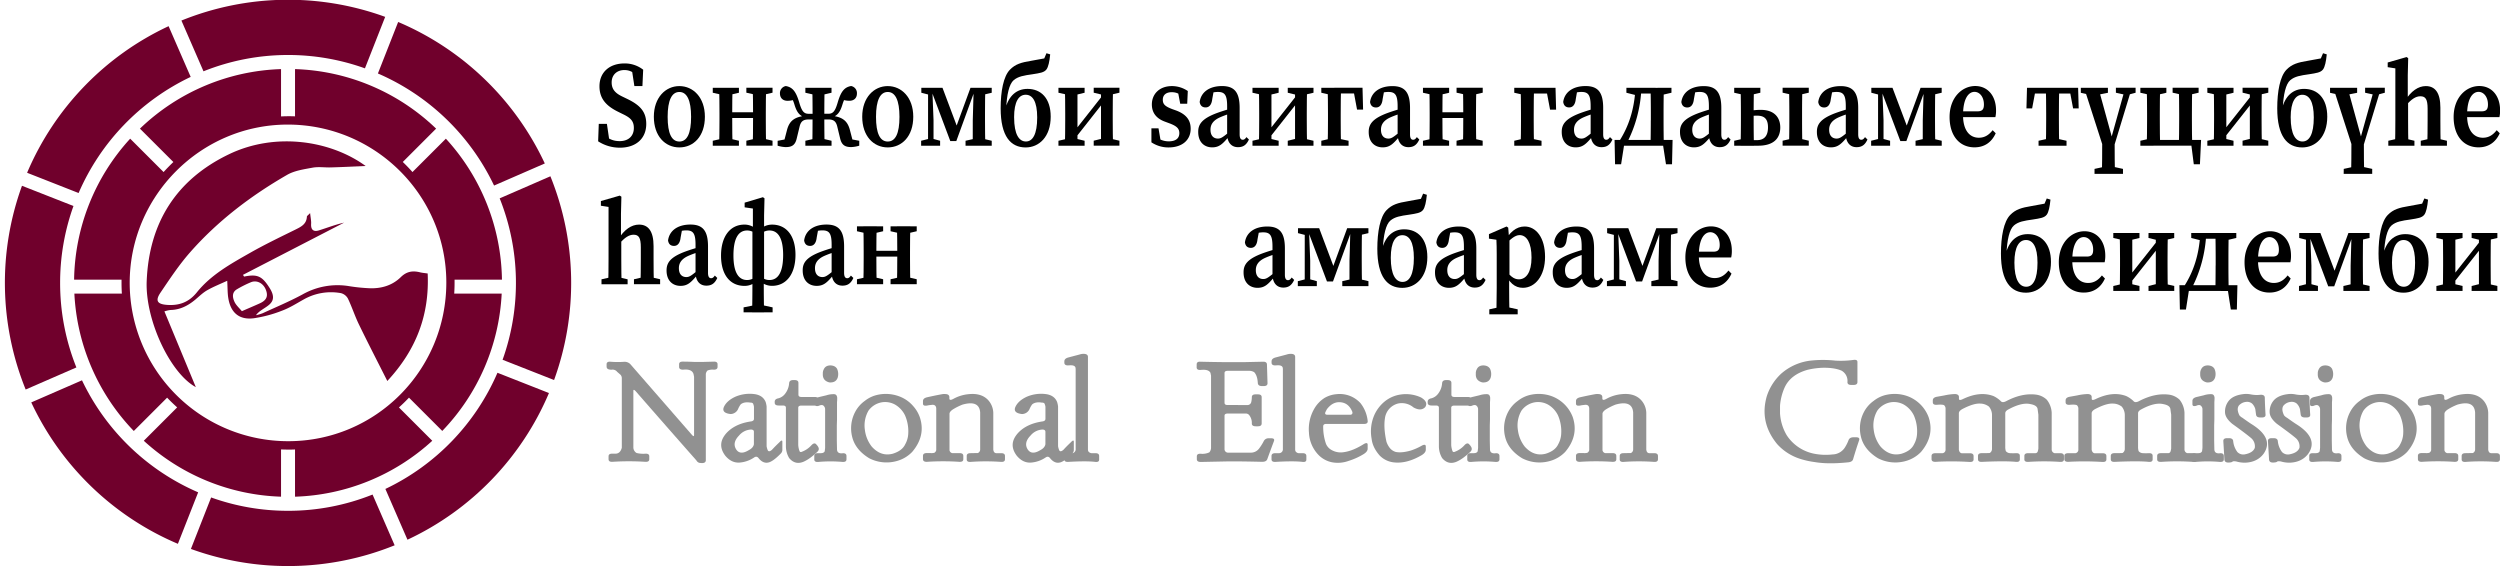 <svg id="레이어_1" data-name="레이어 1" xmlns="http://www.w3.org/2000/svg" viewBox="0 0 1788 405"><path d="M264.08,206.14a125.16,125.16,0,0,1-14.19-1.45,50.76,50.76,0,0,0-33.45,5.85c-9.24,5-19,9.07-28.56,13.47a35,35,0,0,1-4.8,1.44c4.32-6.42,17.61-7.1,9.72-19.53-5.26-8.29-8.51-10.09-18.23-8.1-.26-.42-.53-.83-.8-1.25l72.33-37.34c-6.3,1.41-12.11,3.71-18.06,5.56-3.81,1.18-5.79-.45-5.53-4.7.14-2.15-.38-4.33-.72-7.69-1.5,1.6-2.28,2-2.3,2.52-.25,5.34-4.1,7.26-8.21,9.29-10.82,5.34-21.72,10.56-32.21,16.51-13.88,7.88-28.06,15.67-38.28,28.37-5.77,7.17-12.81,9.63-21.5,8.95-6.85-.54-8.41-3-4.49-8.78,6.65-9.83,13.26-19.83,21.08-28.72C155.7,158,179.42,140,205.32,125.07c5.34-3.08,12.08-4,18.32-5.17,4.29-.77,8.82,0,13.24-.17,7.85-.23,15.69-.6,24.65-1-24.64-18-64.12-24.57-97.73-8.42-37.82,18.18-57.18,49-58.88,90.72-1.13,27.75,16.78,65.92,35.14,75.85l-22.47-54.17a22.39,22.39,0,0,1,4.24-1c7-.11,12.76-3.13,18-7.54,2.72-2.31,5.34-4.87,8.4-6.61,4.41-2.52,9.18-4.39,14.28-6.75.3,5.15.18,8.91.79,12.55,1.72,10.33,7.81,15.54,18.1,14.27a90.53,90.53,0,0,0,20.46-5.49c5.53-2.06,10.61-5.35,15.81-8.23a39.6,39.6,0,0,1,26.17-4.26,7.93,7.93,0,0,1,5,3.9c2.93,6.12,5,12.65,8,18.76,6.42,13.24,13.18,26.31,20.17,40.18,20.82-22.39,30.2-47.47,28.86-76.89-2.07-.31-3.76-.42-5.38-.82-5.24-1.31-9.58-.75-13.83,3.42C280.51,204.24,272.58,206.51,264.08,206.14ZM173,222.56c-2-2.39-4.18-4.28-5.29-6.69-1.43-3.11-2-6.77,1.76-9a79.36,79.36,0,0,1,9.95-5c4.21-1.75,8.77.62,10.63,5.16s.76,7.57-3.93,9.78C182.15,218.64,178.12,220.3,173,222.56Z" style="fill:#70002c"/><path d="M318.89,99.18,295,123.05q-3.31-3.75-6.93-7.21L311.91,92A152.54,152.54,0,0,0,211,49.42V83.19c-1.34,0-2.69-.08-4-.07q-3,0-6,.15V49.42A152.54,152.54,0,0,0,100.09,92L124,115.88q-3.63,3.45-7,7.18L93.11,99.18A152.38,152.38,0,0,0,53,200H86.92c0,.78,0,1.55,0,2.33,0,2.58.08,5.13.24,7.67H53.19a152.51,152.51,0,0,0,42.5,98.24l23.83-23.83q3.45,3.61,7.19,6.95l-23.87,23.87a152.46,152.46,0,0,0,98.16,40V321.43c1.79.07,3.58.12,5.39.12,1.54,0,3.08,0,4.61-.1v33.79a152.46,152.46,0,0,0,98.16-40L285.32,291.4q3.74-3.34,7.18-7l23.81,23.81A152.51,152.51,0,0,0,358.81,210H324.86c.16-2.6.26-5.22.25-7.87,0-.71,0-1.42,0-2.13H359A152.38,152.38,0,0,0,318.89,99.18ZM206.17,315.54A113.31,113.31,0,0,1,92.76,202.38C92.71,140.19,143.55,89.17,205.63,89.1c62.65-.06,113.6,50.62,113.58,113C319.2,264.84,268.68,315.54,206.17,315.54Z" style="fill:#70002c"/><path d="M206,39.33a162.44,162.44,0,0,1,55,9.55l14.48-36.82A203.14,203.14,0,0,0,129.75,14.7L145.54,51A162.09,162.09,0,0,1,206,39.33Z" style="fill:#70002c"/><path d="M136.38,55l-15.8-36.28A203.25,203.25,0,0,0,19.39,123.57l36.83,14.48A164,164,0,0,1,136.38,55Z" style="fill:#70002c"/><path d="M393.64,126.08l-36.27,15.79a163,163,0,0,1,2.08,115.44l36.82,14.48a203.2,203.2,0,0,0-2.63-145.71Z" style="fill:#70002c"/><path d="M353.36,132.71l36.28-15.8A203.25,203.25,0,0,0,284.76,15.72L270.28,52.55A164,164,0,0,1,353.36,132.71Z" style="fill:#70002c"/><path d="M275.62,349.69,291.42,386A203.23,203.23,0,0,0,392.61,281.1l-36.83-14.49A163.93,163.93,0,0,1,275.62,349.69Z" style="fill:#70002c"/><path d="M206,365.33a162.2,162.2,0,0,1-55-9.55L136.54,392.6A203.2,203.2,0,0,0,282.25,390L266.46,353.7A162.09,162.09,0,0,1,206,365.33Z" style="fill:#70002c"/><path d="M43,202.33a162.1,162.1,0,0,1,9.55-55L15.73,132.87a203.23,203.23,0,0,0,2.63,145.72l36.27-15.8A162,162,0,0,1,43,202.33Z" style="fill:#70002c"/><path d="M58.64,272l-36.28,15.8A203.27,203.27,0,0,0,127.23,388.94l14.49-36.83A164,164,0,0,1,58.64,272Z" style="fill:#70002c"/><path d="M453.33,91.55c0-5.09-2.45-7.37-8-10l-3-1.48C434,76,428.74,70.92,428.74,61.72c0-10.17,7.34-16.35,17.89-16.35A21.29,21.29,0,0,1,460,49.86l-.54,11.68h-5.76l-2-13.06,5.48,2.67v4.32c-3.87-3.74-6.7-5.37-10.66-5.37-5.09,0-9.06,3.25-9.06,8.85,0,5,2.74,7.79,7.74,10.15l3.26,1.58c9.82,4.7,13.74,9.59,13.74,18,0,10.21-7.16,16.94-18.84,16.94a28.25,28.25,0,0,1-15.57-4.55l.45-12.49h5.82l2,13.67L430.63,100V95.87c4.75,3.42,7.6,5.06,12.61,5.06C449.51,100.93,453.33,97.25,453.33,91.55Z"/><path d="M467.63,83.5c0-13.82,8.47-21.93,18.25-21.93s18.26,8,18.26,21.93-8.09,21.93-18.26,21.93S467.63,97.32,467.63,83.5Zm26.64.09c0-11.94-3-17.81-8.39-17.81s-8.38,5.87-8.38,17.81,2.9,17.63,8.38,17.63S494.27,95.57,494.27,83.59Z"/><path d="M509.77,62.79h18.71v3.54l-7.4,1.73h-3.63l-7.68-1.73Zm0,37.88,7.68-1.73h3.63l7.4,1.73v3.54H509.77ZM514.57,86V81c0-5.48-.08-14.27-.23-18.17h9.57c-.16,3.9-.23,12.69-.23,18.17v2.76c0,7.79.07,16.59.23,20.49h-9.57C514.49,100.31,514.57,91.51,514.57,86Zm4.55-5.71h24v4.11h-24Zm14.67-17.54h18.72v3.54l-7.4,1.73h-3.63l-7.69-1.73Zm0,37.88,7.69-1.73h3.63l7.4,1.73v3.54H533.79Zm4.8-17V81c0-5.48-.07-14.27-.22-18.17h9.56c-.15,3.9-.22,12.69-.22,18.17V86c0,5.47.07,14.27.22,18.17h-9.56C538.52,100.31,538.59,91.51,538.59,83.72Z"/><path d="M556.16,100.7l10.18-1.92-6.25,4.84,2.75-10.55c1.77-6.86,5.61-9.67,14.31-10.39l-1.08,1.43c-4.1-1.25-6.08-3.53-7.8-9.06a31,31,0,0,0-3.74-8.18l5.29,3.79a16.19,16.19,0,0,1-6.58,1.43c-3.36,0-5.37-2-5.42-5.2A5.14,5.14,0,0,1,562,61.54c4.85.82,7.34,3.94,9.64,11.84,1.88,6.41,3.42,8,6.76,8h7v4.06H578.4c-3.77,0-5.55,1.22-6.49,4.93l-2.06,8.52c-1.12,5-3.59,6.32-8,6.32a23.06,23.06,0,0,1-5.7-1ZM576,62.79H594.7v3.54l-7.41,1.73h-3.62L576,66.33Zm0,37.88,7.69-1.73h3.62l7.41,1.73v3.54H576Zm5.16-15.77V81.67c0-6.19-.07-15-.22-18.88h8.84c-.15,3.9-.22,12.69-.22,18.88V84.9c0,6.61.07,15.41.22,19.31h-8.84C581.07,100.31,581.14,91.51,581.14,84.9Zm27.67,20.29c-4.4,0-6.86-1.36-8-6.32l-2.06-8.52c-.94-3.71-2.72-4.93-6.49-4.93h-6.94V81.36h7c3.34,0,4.88-1.57,6.76-8,2.3-7.9,4.79-11,9.63-11.84a5.14,5.14,0,0,1,4.15,5.35c0,3.21-2.05,5.2-5.41,5.2a16.19,16.19,0,0,1-6.58-1.43l5.29-3.79a31.28,31.28,0,0,0-3.75,8.18c-1.72,5.53-3.7,7.81-7.79,9.06l-1.09-1.43c8.71.72,12.55,3.53,14.32,10.39l2.75,10.55-6.25-4.84,10.17,1.92v3.51A22.9,22.9,0,0,1,608.81,105.19Z"/><path d="M616.66,83.5c0-13.82,8.46-21.93,18.25-21.93s18.26,8,18.26,21.93-8.09,21.93-18.26,21.93S616.66,97.32,616.66,83.5Zm26.64.09c0-11.94-3-17.81-8.39-17.81s-8.39,5.87-8.39,17.81,2.91,17.63,8.39,17.63S643.3,95.57,643.3,83.59Z"/><path d="M658.79,100.67l6.29-1.57h1.49l5.8,1.57v3.54H658.79Zm.14-37.88h7.78v5.27h-1.07l-6.71-1.73Zm4.83,0h3l.9,23.22v18.2h-3.92Zm1.58,0h8.73l11.44,30.45h-2.58l11.16-30.45h3.73l-13.88,38.12h-4.29Zm25.22,37.88,7.69-1.73h3.63l7.4,1.73v3.54H690.56ZM695.73,86l.66-23.19h8.31c-.15,3.9-.22,12.69-.22,18.17V86c0,5.47.07,14.27.22,18.17h-9Zm3.85-23.19h9.7v3.54l-7.4,1.73h-2.3Z"/><path d="M719,78c2.39-9.64,8.19-14.43,15.89-14.43,9.63,0,16.57,6.69,16.57,19.88,0,14.54-8.44,22-17.91,22-10.59,0-17.88-7.78-17.88-28,0-12.13,2-22.86,6.62-27.6,3.91-4,8.07-5.2,15.29-6.38,3-.48,6.27-1.15,9.28-1.69l1.57-3.71,2.66.81c-.48,5.12-1.33,9-2.67,10.79-1.71,2.25-4.85,2.62-9.88,3.42-6.37.9-10.34,1.55-13.55,4.25s-5,10.35-5.38,20.79Zm6.3,5.91c0,12.35,3.6,17.29,8.43,17.29S741.8,96.08,741.8,84c0-11.62-3.38-16.24-8.22-16.24S725.28,72.48,725.28,83.93Z"/><path d="M757,62.79h18.71v3.54l-7.12,1.73h-3.91L757,66.33Zm0,37.88,7.59-1.73h3.9l7.22,1.73v3.54H757ZM761.84,86V81c0-5.48-.08-14.27-.23-18.17h9v41.42h-9C761.76,100.31,761.84,91.51,761.84,86Zm26.67-17.66H793L769.16,98.62h-4.53Zm-6.29-5.59h18.41v3.54l-7.4,1.73h-3.9l-7.11-1.73Zm0,37.88,7-1.73h3.9l7.5,1.73v3.54H782.22Zm5.22-37.88h8.62c-.16,3.9-.23,12.69-.23,18.17V86c0,5.47.07,14.27.23,18.17h-8.62Z"/><path d="M823.49,101.79l0-10h5.07l1.87,10.9-4-1.83V97.57a14.44,14.44,0,0,0,9.39,3.52c5.08,0,7.64-2.14,7.64-5.87,0-3.21-1.83-5-6.71-6.88l-3.79-1.41c-5.69-2.14-9.15-6.05-9.15-12.25,0-7.12,5.11-13.11,14.43-13.11a20.19,20.19,0,0,1,11.27,3.52l-.41,9.12h-5l-1.85-9.73,3.47,1.74v2.72c-2.56-2.06-4.66-3-7.72-3-4,0-6.36,2-6.36,5.4,0,3.13,1.5,4.69,6.68,6.67l3,1.07c7.37,2.82,10.25,7.11,10.25,13,0,7.8-5.7,13.37-15.88,13.37A21.83,21.83,0,0,1,823.49,101.79Z"/><path d="M870.44,80.81a117.63,117.63,0,0,1,11.9-3.63v3.37a62.17,62.17,0,0,0-10,3.46c-5.09,2.33-6.6,5.42-6.6,8.73,0,4.45,2.32,6.37,5.33,6.37,2,0,3.38-.91,7-3.85l2.29-2,.92,1.53-2.7,3.24c-4.09,4.81-6.56,7.36-11.62,7.36-5.69,0-10-3.8-10-10.94C856.89,89,859.52,84.86,870.44,80.81Zm7.21,15.88V76c0-8.07-1.7-10.24-6.62-10.24a19,19,0,0,0-6.95,1.4l4.14-3L867,70.83c-.44,4.16-2.24,6-4.73,6s-3.89-1.4-4.26-3.91c.91-6.89,6.76-11.37,16-11.37,8.77,0,12.58,4.39,12.58,15.63V96.08c0,2.78.84,3.88,2.25,3.88,1,0,1.75-.62,2.61-1.9l1.77,1.71c-1.82,4-4.19,5.49-7.8,5.49C880.76,105.26,878,102,877.65,96.69Z"/><path d="M895.77,62.79h18.72v3.54l-7.13,1.73h-3.9l-7.69-1.73Zm0,37.88,7.59-1.73h3.91l7.22,1.73v3.54H895.77ZM900.57,86V81c0-5.48-.07-14.27-.23-18.17h9v41.42h-9C900.5,100.31,900.57,91.51,900.57,86Zm26.67-17.66h4.53L907.89,98.62h-4.53ZM921,62.79h18.41v3.54L932,68.06h-3.9L921,66.33Zm0,37.88,7-1.73h3.91l7.49,1.73v3.54H921Zm5.22-37.88h8.62c-.15,3.9-.23,12.69-.23,18.17V86c0,5.47.08,14.27.23,18.17h-8.62Z"/><path d="M945,62.79h9.35v5.27h-1.67L945,66.33Zm0,37.88,7.4-1.73h3.9l8.2,1.73v3.54H945ZM949.77,86V81c0-5.48-.08-14.27-.23-18.17h9.57c-.16,3.9-.23,12.69-.23,18.17V86c0,5.47.07,14.27.23,18.17h-9.57C949.69,100.31,949.77,91.51,949.77,86Zm4.55-23.25h20.15l.41,15.63h-4.32l-2.92-15.63,4.69,4.11h-18Z"/><path d="M992.38,80.81a117.42,117.42,0,0,1,11.89-3.63v3.37a62.51,62.51,0,0,0-10,3.46c-5.09,2.33-6.59,5.42-6.59,8.73,0,4.45,2.31,6.37,5.32,6.37,2,0,3.39-.91,7-3.85l2.29-2,.92,1.53-2.69,3.24c-4.1,4.81-6.56,7.36-11.62,7.36-5.69,0-10-3.8-10-10.94C978.83,89,981.46,84.86,992.38,80.81Zm7.2,15.88V76c0-8.07-1.7-10.24-6.61-10.24a19,19,0,0,0-7,1.4l4.13-3-1.24,6.71c-.43,4.16-2.23,6-4.72,6s-3.9-1.4-4.27-3.91c.91-6.89,6.76-11.37,16-11.37,8.77,0,12.58,4.39,12.58,15.63V96.08c0,2.78.84,3.88,2.25,3.88,1,0,1.76-.62,2.62-1.9l1.76,1.71c-1.82,4-4.19,5.49-7.79,5.49C1002.69,105.26,999.91,102,999.58,96.69Z"/><path d="M1017.7,62.79h18.72v3.54l-7.4,1.73h-3.63l-7.69-1.73Zm0,37.88,7.69-1.73H1029l7.4,1.73v3.54H1017.7ZM1022.5,86V81c0-5.48-.07-14.27-.22-18.17h9.56c-.15,3.9-.22,12.69-.22,18.17v2.76c0,7.79.07,16.59.22,20.49h-9.56C1022.43,100.31,1022.5,91.51,1022.5,86Zm4.56-5.71h24v4.11h-24Zm14.67-17.54h18.71v3.54l-7.4,1.73h-3.62l-7.69-1.73Zm0,37.88,7.69-1.73H1053l7.4,1.73v3.54h-18.71Zm4.8-17V81c0-5.48-.07-14.27-.23-18.17h9.57c-.15,3.9-.23,12.69-.23,18.17V86c0,5.47.08,14.27.23,18.17h-9.57C1046.46,100.31,1046.53,91.51,1046.53,83.72Z"/><path d="M1083,62.79h9.36v5.27h-1.67L1083,66.33Zm0,37.88,7.4-1.73h3.9l8.2,1.73v3.54H1083Zm4.8-14.63V81c0-5.48-.07-14.27-.23-18.17h9.57c-.15,3.9-.23,12.69-.23,18.17V86c0,5.47.08,14.27.23,18.17h-9.57C1087.75,100.31,1087.82,91.51,1087.82,86Zm4.56-23.25h20.15l.41,15.63h-4.32l-2.93-15.63,4.69,4.11h-18Z"/><path d="M1130.43,80.81a117.63,117.63,0,0,1,11.9-3.63v3.37a62.17,62.17,0,0,0-10,3.46c-5.09,2.33-6.6,5.42-6.6,8.73,0,4.45,2.31,6.37,5.32,6.37,2,0,3.39-.91,7-3.85l2.29-2,.92,1.53-2.69,3.24c-4.1,4.81-6.56,7.36-11.62,7.36-5.69,0-10-3.8-10-10.94C1116.88,89,1119.51,84.86,1130.43,80.81Zm7.2,15.88V76c0-8.07-1.7-10.24-6.61-10.24a19,19,0,0,0-7,1.4l4.14-3L1127,70.83c-.43,4.16-2.23,6-4.72,6s-3.89-1.4-4.27-3.91c.91-6.89,6.77-11.37,16-11.37,8.77,0,12.58,4.39,12.58,15.63V96.08c0,2.78.84,3.88,2.24,3.88,1,0,1.76-.62,2.62-1.9l1.76,1.71c-1.81,4-4.19,5.49-7.79,5.49C1140.75,105.26,1138,102,1137.63,96.69Z"/><path d="M1157.81,104.21l4.32-4.11-2.72,17.4h-4.32l-.35-17.4h41.49l-.4,17.4h-4.32l-2.67-17.4,4.3,4.11Zm11.9-41.42h4.23a93.55,93.55,0,0,1-11,40.63l-4.41-3.16C1164.48,90.77,1168.86,79,1169.71,62.79Zm-6.51,0h8.49v5.27H1170l-6.81-1.73Zm8.49,0h12.37V66.9h-12.37Zm9,23.25V81c0-5.48-.08-14.27-.23-18.17H1190c-.15,3.9-.22,12.69-.22,18.17V86c0,5.47.07,14.27.22,18.17h-9.56C1180.57,100.31,1180.65,91.51,1180.65,86Zm4.83-23.25h9.91v3.54l-7.4,1.73h-2.51Z"/><path d="M1215,80.81a117.63,117.63,0,0,1,11.9-3.63v3.37a62.17,62.17,0,0,0-10,3.46c-5.09,2.33-6.6,5.42-6.6,8.73,0,4.45,2.32,6.37,5.33,6.37,2,0,3.38-.91,7-3.85l2.29-2,.93,1.53-2.7,3.24c-4.1,4.81-6.56,7.36-11.62,7.36-5.69,0-10-3.8-10-10.94C1201.42,89,1204.05,84.86,1215,80.81Zm7.2,15.88V76c0-8.07-1.7-10.24-6.61-10.24a19,19,0,0,0-7,1.4l4.14-3-1.25,6.71c-.43,4.16-2.23,6-4.72,6s-3.89-1.4-4.26-3.91c.91-6.89,6.76-11.37,16-11.37,8.77,0,12.58,4.39,12.58,15.63V96.08c0,2.78.84,3.88,2.24,3.88,1,0,1.76-.62,2.62-1.9l1.77,1.71c-1.82,4-4.2,5.49-7.8,5.49C1225.29,105.26,1222.51,102,1222.17,96.69Z"/><path d="M1240.3,62.79H1259v3.54l-7.4,1.73H1248l-7.69-1.73Zm0,37.88,7.69-1.73h1.66v5.27h-9.35ZM1245.1,86V81c0-5.48-.08-14.27-.23-18.17h9.57c-.15,3.9-.23,12.8-.23,18.28v5c0,5.47.08,14.27.23,18.17h-9.57C1245,100.31,1245.1,91.51,1245.1,86Zm4.32,14.22h7.28c5,0,7.77-3,7.77-9.13,0-5.92-2.48-8.37-7.81-8.37a32.07,32.07,0,0,0-7.29.79V79.7a44.44,44.44,0,0,1,9.88-1.13c10.14,0,14,5.84,14,12.58,0,7.54-4.45,13.06-15.84,13.06h-7.95Zm25.5-37.47h18.72v3.54l-7.4,1.73h-3.63l-7.69-1.73Zm0,37.88,7.69-1.73h3.63l7.4,1.73v3.54h-18.72ZM1279.73,86V81c0-5.48-.08-14.27-.23-18.17h9.56c-.15,3.9-.22,12.69-.22,18.17V86c0,5.47.07,14.27.22,18.17h-9.56C1279.65,100.31,1279.73,91.51,1279.73,86Z"/><path d="M1312.91,80.81a117.63,117.63,0,0,1,11.9-3.63v3.37a62.17,62.17,0,0,0-10,3.46c-5.09,2.33-6.6,5.42-6.6,8.73,0,4.45,2.32,6.37,5.33,6.37,2,0,3.38-.91,7-3.85l2.29-2,.93,1.53-2.7,3.24c-4.1,4.81-6.56,7.36-11.62,7.36-5.69,0-10-3.8-10-10.94C1299.36,89,1302,84.86,1312.91,80.81Zm7.2,15.88V76c0-8.07-1.7-10.24-6.61-10.24a19,19,0,0,0-7,1.4l4.14-3-1.25,6.71c-.43,4.16-2.23,6-4.72,6s-3.89-1.4-4.26-3.91c.91-6.89,6.76-11.37,16-11.37,8.77,0,12.58,4.39,12.58,15.63V96.08c0,2.78.84,3.88,2.24,3.88,1,0,1.76-.62,2.62-1.9l1.76,1.71c-1.81,4-4.19,5.49-7.79,5.49C1323.23,105.26,1320.45,102,1320.11,96.69Z"/><path d="M1338.24,100.67l6.28-1.57H1346l5.8,1.57v3.54h-13.57Zm.13-37.88h7.78v5.27h-1.07l-6.71-1.73Zm4.83,0h3l.9,23.22v18.2h-3.92Zm1.58,0h8.73L1365,93.24h-2.57l11.16-30.45h3.72l-13.88,38.12h-4.29ZM1370,100.67l7.69-1.73h3.63l7.4,1.73v3.54H1370ZM1375.17,86l.66-23.19h8.31c-.15,3.9-.22,12.69-.22,18.17V86c0,5.47.07,14.27.22,18.17h-9ZM1379,62.79h9.69v3.54l-7.4,1.73H1379Z"/><path d="M1427.57,79a20.82,20.82,0,0,1-.47,4.75h-28.79V79.62h16.07c3.63,0,4.52-1.76,4.52-4.92,0-5.31-3-9-6.74-9-4,0-8.19,4.29-8.19,16.72,0,10.77,4.7,16.08,11.3,16.08,4.45,0,7.37-2.22,9.87-5.38l2.19,2.19c-2.92,6.46-8.07,10.07-15.18,10.07-10.59,0-17.81-8.14-17.81-21.7,0-13.84,8.82-22.16,18.4-22.16C1421.64,61.57,1427.57,68.52,1427.57,79Z"/><path d="M1449.71,62.79h36.56l.41,14.76h-4l-2.77-14.76,4.26,4.11h-32.31l4.28-4.11-2.76,14.76h-4.07Zm8.26,37.88,7.91-1.73h4.18l7.92,1.73v3.54h-20ZM1463.42,86V81c0-5.48-.08-14.27-.23-18.17h9.57c-.16,3.9-.23,12.69-.23,18.17V86c0,5.47.07,14.27.23,18.17h-9.57C1463.34,100.31,1463.42,91.51,1463.42,86Z"/><path d="M1488.2,62.79h19.38v3.58l-7.7,1.53h-4.68l-7-1.53Zm2.35,0h10.19l10.44,38-2.8,3.64L1520,62.79h4.7l-14.23,46.78h-4.88Zm7.46,58,8-1.73h4.48l7.87,1.73v3.57H1498Zm5.49-21.7h8.89c0,12.13.07,18.39.22,25.27h-9.33C1503.43,117.52,1503.5,111.36,1503.5,99.13Zm9.79-36.34h14.09v3.58l-5.58,1.5h-1.63l-6.88-1.5Z"/><path d="M1530.78,62.79h18.61v3.54l-7.29,1.73h-3.63l-7.69-1.73Zm0,37.88,7.69-1.73h1.67v5.27h-9.36ZM1535.59,86V81c0-5.48-.08-14.27-.23-18.17h9.56c-.15,3.9-.22,12.69-.22,18.17V86c0,5.47.07,14.27.22,18.17h-9.56C1535.51,100.31,1535.59,91.51,1535.59,86Zm31.18,14.06,5.44,4.11h-32V100.1h34l-.82,17.4H1569Zm-12.92-37.31h18.6v3.54l-7.4,1.73h-3.63l-7.57-1.73ZM1558.54,86V81c0-5.48-.08-14.27-.23-18.17h9.57c-.16,3.9-.23,12.69-.23,18.17V86c0,5.47.07,14.27.23,18.17h-9.57C1558.46,100.31,1558.54,91.51,1558.54,86Z"/><path d="M1578.69,62.79h18.72v3.54l-7.12,1.73h-3.91l-7.69-1.73Zm0,37.88,7.6-1.73h3.9l7.22,1.73v3.54h-18.72ZM1583.5,86V81c0-5.48-.08-14.27-.23-18.17h9v41.42h-9C1583.42,100.31,1583.5,91.51,1583.5,86Zm26.67-17.66h4.53l-23.89,30.24h-4.53Zm-6.29-5.59h18.41v3.54l-7.4,1.73H1611l-7.1-1.73Zm0,37.88,7-1.73h3.9l7.5,1.73v3.54h-18.41Zm5.21-37.88h8.62c-.15,3.9-.22,12.69-.22,18.17V86c0,5.47.07,14.27.22,18.17h-8.62Z"/><path d="M1632,78c2.39-9.64,8.19-14.43,15.89-14.43,9.63,0,16.57,6.69,16.57,19.88,0,14.54-8.43,22-17.91,22-10.59,0-17.87-7.78-17.87-28,0-12.13,2-22.86,6.61-27.6,3.92-4,8.07-5.2,15.3-6.38,3-.48,6.26-1.15,9.27-1.69l1.57-3.71,2.66.81c-.48,5.12-1.33,9-2.67,10.79-1.71,2.25-4.85,2.62-9.88,3.42-6.37.9-10.33,1.55-13.54,4.25s-5,10.35-5.39,20.79Zm6.3,5.91c0,12.35,3.6,17.29,8.44,17.29s8.08-5.14,8.08-17.18c0-11.62-3.38-16.24-8.22-16.24C1641.91,67.8,1638.29,72.48,1638.29,83.93Z"/><path d="M1666.45,62.79h19.37v3.58l-7.69,1.53h-4.68l-7-1.53Zm2.34,0H1679l10.44,38-2.8,3.64,11.61-41.63h4.7l-14.23,46.78h-4.88Zm7.46,58,8-1.73h4.49l7.86,1.73v3.57h-20.4Zm5.49-21.7h8.89c0,12.13.07,18.39.23,25.27h-9.34C1681.67,117.52,1681.74,111.36,1681.74,99.13Zm9.79-36.34h14.09v3.58l-5.58,1.5h-1.62l-6.89-1.5Z"/><path d="M1713.16,48.9l-5.48-.86V44.69l13.52-3.89,1.14.79-.3,12.18V71.48l.23,1.12V86c0,5.36.07,14.27.23,18.17h-9.57c.15-3.9.23-12.81.23-18.17Zm13.64,51.77v3.54h-18.68v-3.54l7.65-1.73h3.69ZM1745.36,77v9c0,5.54.07,14.27.22,18.17H1736c.15-3.9.23-12.63.23-18.17V77.85c0-6.8-1.4-9-5.19-9-3.29,0-6.48,2.13-10.18,6.48h-2.17V70.21h4.41l-3.15,2c4.45-7.13,9.62-10.64,15-10.64C1741.59,61.57,1745.36,66.32,1745.36,77Zm-2.8,21.94,7.49,1.73v3.54h-18.72v-3.54l7.58-1.73Z"/><path d="M1788.07,79a20.76,20.76,0,0,1-.48,4.75H1758.8V79.62h16.07c3.63,0,4.52-1.76,4.52-4.92,0-5.31-3-9-6.73-9-4,0-8.2,4.29-8.2,16.72,0,10.77,4.71,16.08,11.3,16.08,4.46,0,7.38-2.22,9.88-5.38l2.18,2.19c-2.92,6.46-8.07,10.07-15.17,10.07-10.59,0-17.81-8.14-17.81-21.7,0-13.84,8.81-22.16,18.39-22.16C1782.14,61.57,1788.07,68.52,1788.07,79Z"/><path d="M435.23,148l-5.47-.86v-3.35l13.51-3.89,1.15.79-.3,12.19v17.7l.22,1.12v13.44c0,5.37.08,14.28.23,18.17H435c.16-3.89.23-12.8.23-18.17Zm13.64,51.77v3.54H430.19v-3.54l7.66-1.73h3.68Zm18.56-23.66v9c0,5.54.08,14.28.23,18.17h-9.57c.15-3.89.23-12.63.23-18.17v-8.18c0-6.81-1.4-9.06-5.19-9.06-3.28,0-6.47,2.13-10.17,6.48h-2.18v-5.07h4.42l-3.16,2c4.45-7.14,9.63-10.64,15-10.64C463.66,160.63,467.43,165.37,467.43,176.06ZM464.64,198l7.48,1.73v3.54H453.41v-3.54L461,198Z"/><path d="M490.24,179.87a120.22,120.22,0,0,1,11.9-3.64v3.37a63.16,63.16,0,0,0-10,3.46c-5.09,2.33-6.6,5.43-6.6,8.73,0,4.46,2.32,6.37,5.33,6.37,2,0,3.38-.9,6.95-3.84l2.3-2,.92,1.53-2.7,3.24c-4.1,4.81-6.56,7.36-11.62,7.36-5.69,0-10-3.79-10-10.94C476.69,188,479.32,183.91,490.24,179.87Zm7.21,15.88V175c0-8.06-1.71-10.24-6.62-10.24a19,19,0,0,0-6.95,1.4l4.14-3-1.25,6.71c-.43,4.16-2.23,6-4.72,6s-3.89-1.39-4.26-3.9c.91-6.9,6.76-11.37,16-11.37,8.77,0,12.58,4.38,12.58,15.63v18.88c0,2.78.84,3.87,2.24,3.87,1,0,1.76-.62,2.62-1.9l1.77,1.71c-1.82,4-4.2,5.5-7.8,5.5C500.56,204.32,497.78,201.05,497.45,195.75Z"/><path d="M515.68,182.83c0-13.64,6.45-22.2,16.79-22.2a12.53,12.53,0,0,1,9.83,4.76v3.4c-2.24-2.16-4.53-3.95-7.95-3.95-6.33,0-9.79,5.82-9.79,17.89,0,11.74,3.46,17.54,9.77,17.54,3.44,0,5.73-1.8,8-4v3.47a12.46,12.46,0,0,1-9.83,4.73C522.13,204.48,515.68,196.47,515.68,182.83Zm16.13,37,8.63-1.73h4.21l7.92,1.73v3.57H531.81Zm6.32-17.7V164l.34-1V149.15l-5.9-.87v-3.34l13.06-3.9,1.14.79-.3,12.19v46.52l-.22,1.64c0,8.13.07,14.39.22,21.27h-8.56C538.06,216.57,538.13,210.42,538.13,202.18Zm30.8-19.9c0,13.64-6.46,22.2-16.8,22.2a12.54,12.54,0,0,1-9.83-4.76v-3.4c2.25,2.15,4.54,4,8,4,6.33,0,9.8-5.83,9.8-17.9,0-11.74-3.47-17.53-9.77-17.53-3.44,0-5.73,1.79-8,4v-3.46a12.49,12.49,0,0,1,9.83-4.73C562.47,160.63,568.93,168.64,568.93,182.28Z"/><path d="M587.58,179.87a120,120,0,0,1,11.89-3.64v3.37a63.16,63.16,0,0,0-10,3.46c-5.09,2.33-6.6,5.43-6.6,8.73,0,4.46,2.32,6.37,5.33,6.37,2,0,3.38-.9,7-3.84l2.29-2,.92,1.53-2.7,3.24c-4.09,4.81-6.55,7.36-11.62,7.36-5.69,0-10-3.79-10-10.94C574,188,576.66,183.91,587.58,179.87Zm7.2,15.88V175c0-8.06-1.7-10.24-6.62-10.24a19,19,0,0,0-6.95,1.4l4.14-3-1.24,6.71c-.43,4.16-2.24,6-4.72,6s-3.9-1.39-4.27-3.9c.91-6.9,6.76-11.37,16-11.37,8.77,0,12.58,4.38,12.58,15.63v18.88c0,2.78.84,3.87,2.25,3.87,1,0,1.76-.62,2.61-1.9l1.77,1.71c-1.82,4-4.19,5.5-7.8,5.5C597.89,204.32,595.11,201.05,594.78,195.75Z"/><path d="M612.9,161.85h18.72v3.53l-7.41,1.73h-3.62l-7.69-1.73Zm0,37.87,7.69-1.73h3.62l7.41,1.73v3.54H612.9Zm4.8-14.63V180c0-5.47-.07-14.27-.22-18.16H627c-.15,3.89-.23,12.69-.23,18.16v2.76c0,7.8.08,16.6.23,20.49h-9.56C617.63,199.37,617.7,190.57,617.7,185.09Zm4.56-5.7h24v4.11h-24Zm14.67-17.54h18.71v3.53l-7.4,1.73h-3.62l-7.69-1.73Zm0,37.87,7.69-1.73h3.62l7.4,1.73v3.54H636.93Zm4.8-16.95V180c0-5.47-.08-14.27-.23-18.16h9.57c-.15,3.89-.23,12.69-.23,18.16v5.08c0,5.48.08,14.28.23,18.17H641.5C641.65,199.37,641.73,190.57,641.73,182.77Z"/><path d="M902.87,181.23a120.22,120.22,0,0,1,11.9-3.64V181a63.16,63.16,0,0,0-10,3.46c-5.09,2.33-6.6,5.43-6.6,8.73,0,4.46,2.32,6.37,5.33,6.37,2,0,3.38-.9,7-3.84l2.3-2,.92,1.53-2.7,3.24c-4.09,4.81-6.56,7.36-11.62,7.36-5.69,0-10-3.79-10-10.94C889.32,189.39,892,185.28,902.87,181.23Zm7.21,15.88V176.4c0-8.06-1.71-10.23-6.62-10.23a18.94,18.94,0,0,0-7,1.39l4.14-3-1.25,6.71c-.43,4.16-2.23,6-4.72,6s-3.89-1.39-4.26-3.9c.91-6.89,6.76-11.37,16-11.37,8.77,0,12.58,4.38,12.58,15.63V196.5c0,2.78.84,3.88,2.24,3.88,1,0,1.76-.62,2.62-1.91l1.77,1.72c-1.82,4-4.2,5.49-7.8,5.49C913.19,205.68,910.41,202.41,910.08,197.11Z"/><path d="M928.2,201.09l6.28-1.58H936l5.8,1.58v3.53H928.2Zm.14-37.88h7.77v5.26H935l-6.7-1.73Zm4.82,0h3l.9,23.21v18.2h-3.92Zm1.58,0h8.73l11.44,30.44h-2.57l11.16-30.44h3.72l-13.88,38.11h-4.29ZM960,201.09l7.69-1.73h3.62l7.4,1.73v3.53H960Zm5.16-14.7.66-23.18h8.32c-.15,3.89-.23,12.69-.23,18.16v5.09c0,5.47.08,14.27.23,18.16h-9ZM969,163.21h9.69v3.53l-7.4,1.73H969Z"/><path d="M988.39,178.43c2.39-9.64,8.18-14.43,15.88-14.43,9.64,0,16.57,6.7,16.57,19.88,0,14.54-8.43,22-17.91,22-10.59,0-17.87-7.77-17.87-28,0-12.13,2-22.87,6.62-27.6,3.91-4,8.06-5.2,15.29-6.38,3-.49,6.26-1.16,9.27-1.7l1.57-3.71,2.67.82c-.49,5.11-1.34,9-2.68,10.79-1.7,2.25-4.85,2.62-9.88,3.42-6.36.89-10.33,1.54-13.54,4.25s-5,10.34-5.39,20.78Zm6.3,5.92c0,12.34,3.59,17.28,8.43,17.28s8.08-5.14,8.08-17.17c0-11.63-3.37-16.25-8.21-16.25S994.69,172.9,994.69,184.35Z"/><path d="M1039.79,181.23a119.4,119.4,0,0,1,11.9-3.64V181a63.67,63.67,0,0,0-10,3.46c-5.08,2.33-6.59,5.43-6.59,8.73,0,4.46,2.31,6.37,5.32,6.37,2,0,3.39-.9,7-3.84l2.29-2,.92,1.53-2.69,3.24c-4.1,4.81-6.56,7.36-11.62,7.36-5.69,0-10-3.79-10-10.94C1026.24,189.39,1028.87,185.28,1039.79,181.23Zm7.2,15.88V176.4c0-8.06-1.7-10.23-6.61-10.23a18.91,18.91,0,0,0-7,1.39l4.14-3-1.25,6.71c-.43,4.16-2.23,6-4.72,6s-3.89-1.39-4.27-3.9c.91-6.89,6.76-11.37,16-11.37,8.76,0,12.58,4.38,12.58,15.63V196.5c0,2.78.83,3.88,2.24,3.88,1,0,1.76-.62,2.62-1.91l1.76,1.72c-1.81,4-4.19,5.49-7.79,5.49C1050.11,205.68,1047.33,202.41,1047,197.11Z"/><path d="M1070.45,181.91c0-4.75-.07-7-.22-10.45l-5.33-.78v-3.22l12.59-5.47,1.19.83.55,7,.34.74v27.08l-.23.81v7.41c0,5.77.07,12,.23,18.91h-9.34c.15-6.88.22-13,.22-18.8Zm15,39.33v3.57h-20.3v-3.57l7.89-1.73h4.49Zm1.39-53.1c-3.41,0-7,3.21-11,7.7l-.68-1.49c4.36-8.47,9.34-12.36,15.26-12.36,8.13,0,14.6,7.87,14.6,21.73,0,13.64-7.16,22.12-15.85,22.12-5.72,0-10.05-3.44-13.73-12.4l.68-1.48c3.52,5.23,6.43,7.82,10.16,7.82,5.12,0,9.06-4.88,9.06-15.56S1091.83,168.14,1086.81,168.14Z"/><path d="M1124,181.23a120.22,120.22,0,0,1,11.9-3.64V181a63.16,63.16,0,0,0-10,3.46c-5.09,2.33-6.6,5.43-6.6,8.73,0,4.46,2.32,6.37,5.33,6.37,2,0,3.38-.9,7-3.84l2.29-2,.92,1.53-2.7,3.24c-4.09,4.81-6.56,7.36-11.62,7.36-5.69,0-10-3.79-10-10.94C1110.4,189.39,1113,185.28,1124,181.23Zm7.21,15.88V176.4c0-8.06-1.7-10.23-6.62-10.23a18.94,18.94,0,0,0-7,1.39l4.14-3-1.24,6.71c-.44,4.16-2.24,6-4.73,6s-3.89-1.39-4.26-3.9c.91-6.89,6.76-11.37,16-11.37,8.77,0,12.58,4.38,12.58,15.63V196.5c0,2.78.84,3.88,2.25,3.88,1,0,1.75-.62,2.61-1.91l1.77,1.72c-1.82,4-4.19,5.49-7.8,5.49C1134.27,205.68,1131.49,202.41,1131.16,197.11Z"/><path d="M1149.28,201.09l6.28-1.58h1.49l5.81,1.58v3.53h-13.58Zm.14-37.88h7.77v5.26h-1.07l-6.7-1.73Zm4.82,0h3l.9,23.21v18.2h-3.92Zm1.58,0h8.73L1176,193.65h-2.58l11.16-30.44h3.72l-13.88,38.11h-4.29Zm25.23,37.88,7.69-1.73h3.62l7.4,1.73v3.53h-18.71Zm5.17-14.7.65-23.18h8.32c-.15,3.89-.23,12.69-.23,18.16v5.09c0,5.47.08,14.27.23,18.16h-9Zm3.85-23.18h9.69v3.53l-7.4,1.73h-2.29Z"/><path d="M1238.61,179.4a21,21,0,0,1-.47,4.75h-28.79V180h16.07c3.63,0,4.52-1.77,4.52-4.92,0-5.31-3-9-6.73-9-4,0-8.2,4.29-8.2,16.72,0,10.76,4.71,16.07,11.3,16.07,4.46,0,7.37-2.22,9.88-5.38l2.18,2.2c-2.92,6.45-8.07,10.06-15.18,10.06-10.58,0-17.81-8.14-17.81-21.7,0-13.84,8.82-22.15,18.4-22.15C1232.68,162,1238.61,168.93,1238.61,179.4Z"/><path d="M1434.4,181.88c2.39-9.64,8.18-14.43,15.89-14.43,9.63,0,16.56,6.69,16.56,19.88,0,14.54-8.43,22-17.9,22-10.6,0-17.88-7.77-17.88-28,0-12.12,2-22.86,6.62-27.59,3.91-4,8.07-5.2,15.29-6.38,3-.49,6.27-1.16,9.27-1.7l1.58-3.71,2.66.82c-.49,5.11-1.33,9-2.67,10.78-1.71,2.26-4.86,2.62-9.89,3.43-6.36.89-10.33,1.54-13.54,4.24s-5,10.35-5.38,20.79Zm6.3,5.92c0,12.34,3.6,17.28,8.43,17.28s8.09-5.14,8.09-17.17c0-11.63-3.38-16.25-8.22-16.25S1440.7,176.35,1440.7,187.8Z"/><path d="M1505.7,182.85a20.79,20.79,0,0,1-.47,4.74h-28.79v-4.1h16.07c3.63,0,4.52-1.77,4.52-4.92,0-5.32-3-9-6.74-9-4,0-8.19,4.29-8.19,16.73,0,10.76,4.71,16.07,11.3,16.07,4.46,0,7.37-2.22,9.88-5.38l2.18,2.19c-2.92,6.46-8.07,10.07-15.18,10.07-10.58,0-17.81-8.14-17.81-21.7,0-13.84,8.82-22.16,18.4-22.16C1499.77,165.43,1505.7,172.38,1505.7,182.85Z"/><path d="M1511.43,166.65h18.72v3.54l-7.13,1.73h-3.9l-7.69-1.73Zm0,37.88,7.6-1.73h3.9l7.22,1.73v3.54h-18.72Zm4.81-14.63v-5.08c0-5.47-.08-14.27-.23-18.17h9v41.42h-9C1516.16,204.18,1516.24,195.38,1516.24,189.9Zm26.67-17.66h4.53l-23.89,30.25H1519Zm-6.29-5.59H1555v3.54l-7.4,1.73h-3.91l-7.1-1.73Zm0,37.88,7-1.73h3.9l7.5,1.73v3.54h-18.41Zm5.21-37.88h8.62c-.15,3.9-.22,12.7-.22,18.17v5.08c0,5.48.07,14.28.22,18.17h-8.62Z"/><path d="M1561.77,208.07l4.33-4.11-2.72,17.4h-4.33l-.35-17.4h41.5l-.4,17.4h-4.32L1592.8,204l4.3,4.11Zm11.9-41.42h4.24a93.55,93.55,0,0,1-11,40.63l-4.41-3.16C1568.44,194.63,1572.82,182.88,1573.67,166.65Zm-6.51,0h8.49v5.27H1574l-6.81-1.73Zm8.49,0H1588v4.11h-12.38Zm9,23.25v-5.08c0-5.47-.07-14.27-.22-18.17H1594c-.15,3.9-.23,12.7-.23,18.17v5.08c0,5.48.08,14.28.23,18.17h-9.56C1584.54,204.18,1584.61,195.38,1584.61,189.9Zm4.84-23.25h9.91v3.54l-7.4,1.73h-2.51Z"/><path d="M1638.53,182.85a20.79,20.79,0,0,1-.47,4.74h-28.79v-4.1h16.07c3.63,0,4.52-1.77,4.52-4.92,0-5.32-3-9-6.73-9-4,0-8.2,4.29-8.2,16.73,0,10.76,4.71,16.07,11.3,16.07,4.46,0,7.37-2.22,9.88-5.38l2.18,2.19c-2.92,6.46-8.07,10.07-15.18,10.07-10.58,0-17.81-8.14-17.81-21.7,0-13.84,8.82-22.16,18.4-22.16C1632.61,165.43,1638.53,172.38,1638.53,182.85Z"/><path d="M1644.26,204.53l6.29-1.57H1652l5.8,1.57v3.54h-13.58Zm.14-37.88h7.77v5.27h-1.06l-6.71-1.73Zm4.83,0h3l.9,23.22v18.2h-3.92Zm1.58,0h8.73L1671,197.1h-2.58l11.16-30.45h3.73l-13.88,38.12h-4.29ZM1676,204.53l7.69-1.73h3.63l7.4,1.73v3.54H1676Zm5.17-14.69.66-23.19h8.31c-.15,3.9-.22,12.7-.22,18.17v5.08c0,5.48.07,14.28.22,18.17h-9Zm3.85-23.19h9.7v3.54l-7.4,1.73h-2.3Z"/><path d="M1704.45,181.88c2.39-9.64,8.18-14.43,15.89-14.43,9.63,0,16.57,6.69,16.57,19.88,0,14.54-8.44,22-17.91,22-10.59,0-17.88-7.77-17.88-28,0-12.12,2-22.86,6.62-27.59,3.91-4,8.07-5.2,15.29-6.38,3-.49,6.27-1.16,9.28-1.7l1.57-3.71,2.66.82c-.48,5.11-1.33,9-2.67,10.78-1.71,2.26-4.85,2.62-9.88,3.43-6.37.89-10.34,1.54-13.55,4.24s-5,10.35-5.38,20.79Zm6.3,5.92c0,12.34,3.6,17.28,8.43,17.28s8.09-5.14,8.09-17.17c0-11.63-3.38-16.25-8.22-16.25C1714.36,171.66,1710.75,176.35,1710.75,187.8Z"/><path d="M1742.51,166.65h18.71v3.54l-7.12,1.73h-3.91l-7.68-1.73Zm0,37.88,7.59-1.73h3.9l7.22,1.73v3.54h-18.71Zm4.8-14.63v-5.08c0-5.47-.08-14.27-.23-18.17h9v41.42h-9C1747.23,204.18,1747.31,195.38,1747.31,189.9ZM1774,172.24h4.53l-23.88,30.25h-4.53Zm-6.29-5.59h18.41v3.54l-7.4,1.73h-3.9l-7.11-1.73Zm0,37.88,7-1.73h3.9l7.5,1.73v3.54h-18.41Zm5.22-37.88h8.62c-.16,3.9-.23,12.7-.23,18.17v5.08c0,5.48.07,14.28.23,18.17h-8.62Z"/><path d="M433.83,260.58c0-1.38.9-2,2.71-1.88a63,63,0,0,0,9.34.1,5.81,5.81,0,0,1,4.88,1.58l44.15,50.69c1,1.12,1.49,1.12,1.49,0v-41.6l-.4-2q-1.23-3.76-7.45-3.07c-1.9,0-2.85-.65-2.85-2v-1.88c0-1.32.9-1.94,2.71-1.88q3.79,0,7.86.2h6.9l7.32-.2c1.8-.06,2.71.56,2.71,1.88v1.88c0,1.32-.91,2-2.71,2a9.24,9.24,0,0,0-4.47.6,4.17,4.17,0,0,0-1.22,2.57v61.55c0,1.38-.9,2.07-2.71,2.07a11.45,11.45,0,0,1-2-.19,3.36,3.36,0,0,1-2-1.68q-21.81-24.71-43.34-49.4-1.77-2-1.77-.3v40.21a4.67,4.67,0,0,0,2.31,4.15,20.23,20.23,0,0,0,6.36.5c1.81-.07,2.71.56,2.71,1.87v2.08c0,1.32-.9,1.94-2.71,1.87a180.1,180.1,0,0,0-23.7,0c-1.81.07-2.71-.55-2.71-1.87v-2.08c0-1.31.9-1.94,2.71-1.87h2.3q3.39-.11,4.47-4.25v-49.7a3.58,3.58,0,0,0-1-2.57l-2.3-2a4.17,4.17,0,0,0-3.79-1.59,2.76,2.76,0,0,1-1.08,0c-1.81-.13-2.71-.85-2.71-2.17Z" style="fill:#919191"/><path d="M525.79,283.8a26,26,0,0,1,13.28-2q6.49.69,8.53,5.73a16.68,16.68,0,0,1,.68,3.26v28.36a13.21,13.21,0,0,0,.81,2.87q.81,1.57,3-.3,2.45-2.67,5.28-5.34,2.17-2.37,2.17-.39v5.33a3.83,3.83,0,0,1-1.08,3q-5.84,6-9.21,6.52-3.66.69-6.78-3.26-1.35-1.68-3.25-.3a21.48,21.48,0,0,1-10.43,3.56q-5.68.3-10-4.84-6.37-8.31.81-16.3,6.11-6.63,17.48-8.3c1.44-.2,2.16-.83,2.16-1.88v-8.6a8.16,8.16,0,0,0-.54-2c-.18-.66-.9-1-2.17-1-3-.46-5.23,0-6.77,1.28a15.18,15.18,0,0,0-1.89,3.36,6,6,0,0,1-5.42,3.56q-6.51-.79-4.74-5Q519.69,286.67,525.79,283.8ZM537,307.22a11.73,11.73,0,0,0-8.4,4.24q-5.14,5.25-2,10.08,2.83,4.15,8.94.4,3.24-1.68,3.65-4.25V308.8C539.2,307.74,538.48,307.22,537,307.22Z" style="fill:#919191"/><path d="M564.4,273.92c.18-1.38,1.12-2.08,2.84-2.08h1.08c1.81,0,2.71.66,2.71,2v8.4c0,1.12.72,1.68,2.17,1.68h9.48c1.81,0,2.71.66,2.71,2V288c0,1.38-.9,2.07-2.71,2.07H573.2c-1.54,0-2.3.53-2.3,1.58v26.68a15.34,15.34,0,0,0,.81,4c.27,1,.95,1.22,2,.69a17.5,17.5,0,0,0,6.77-4.74c1.45-1.45,2.62-1.51,3.52-.2a4,4,0,0,1,.82,1q1.62,2.17-.14,3.95-5.82,5.54-10.29,7.32-5.83,2.26-10-2.77a16.58,16.58,0,0,1-2.31-8.2V291.6c0-1.05-.72-1.58-2.16-1.58h-3c-1.9,0-2.85-.65-2.85-2v-.69c0-1.32.9-2.14,2.71-2.47a8.88,8.88,0,0,0,4.74-3.26A13.92,13.92,0,0,0,564.4,273.92Z" style="fill:#919191"/><path d="M591.08,282.71a16,16,0,0,1,5.69-.79c1.17.13,1.85,1,2,2.57,0,.92,0,1.94-.14,3.06V300.1l-.13,4.15v11l.13,6.22q.14,3.27,4.34,2.67,2.43,0,2.43,2v2.37c0,1.32-.9,1.94-2.7,1.87a97.88,97.88,0,0,0-17.48,0c-1.89.14-2.84-.45-2.84-1.77V326c0-1.32.9-1.94,2.71-1.88a14.89,14.89,0,0,0,3-.1c1-.26,1.58-.72,1.76-1.38l.27-2.27V292.59a3.32,3.32,0,0,0-1.08-2.37q-1.09-1.08-3.39,0c-1.81.53-2.71.13-2.71-1.18v-2.28c0-1.31.9-2.24,2.71-2.76Zm-2-18.37c.81-2,2.43-3,4.87-3q3.39.11,4.74,2.47a9,9,0,0,1,.41,6.32q-1.35,3.76-6,3.36-4.87-1.27-4.61-6.12A6.16,6.16,0,0,1,589.05,264.34Z" style="fill:#919191"/><path d="M627.92,282.32a27.28,27.28,0,0,1,15,1.08,24.3,24.3,0,0,1,10.16,7,24,24,0,0,1,4.74,7.9q4.47,13.24-5.42,24.9a23.94,23.94,0,0,1-11,6.52,27.06,27.06,0,0,1-19.77-2q-10-6.13-12.19-15.42a25,25,0,0,1,2.17-17.68,22.58,22.58,0,0,1,6.9-7.91A22.16,22.16,0,0,1,627.92,282.32Zm4.33,5.23a14.86,14.86,0,0,0-11.1,6.13,21.21,21.21,0,0,0-2.58,13.83,24,24,0,0,0,4.88,11.86q6.49,7.31,15,5.14,6.78-2.08,8.94-6.72a17,17,0,0,0,2.17-7.31,28.59,28.59,0,0,0-2.3-13.44,18,18,0,0,0-7.18-7.71A14.87,14.87,0,0,0,632.25,287.55Z" style="fill:#919191"/><path d="M673.83,281.92a9.23,9.23,0,0,1,2.31-.1c1.8.07,2.75.76,2.84,2.08v1.18q.13,1.68,2.85.2a27.71,27.71,0,0,1,10.83-3.36q9.21-1,14.09,4.25a14.14,14.14,0,0,1,3.65,9.09v26.28c.18,1.58.86,2.44,2,2.57h3.65c1.81,0,2.71.66,2.71,2v2.37c0,1.32-.9,1.94-2.71,1.87a152.09,152.09,0,0,0-21.8,0q-2.85.21-2.85-1.77v-2.47c0-1.32.9-2,2.71-2l5.28-.1a2.81,2.81,0,0,0,1.63-2.67V295q-.67-9-12.6-5.63a40.94,40.94,0,0,0-6.77,3.36c-1.72,1.12-2.57,2.21-2.57,3.26V322a2.56,2.56,0,0,0,1.89,2.07h5.28c1.81,0,2.71.66,2.71,2v2.37c0,1.32-.9,1.94-2.71,1.87a174.14,174.14,0,0,0-23.43,0c-1.8,0-2.71-.65-2.71-2v-2.27c0-1.32.91-2,2.71-2h2.71a8.49,8.49,0,0,0,2.71-.2,3.43,3.43,0,0,0,1.22-1.38l.14-.59V292q-.28-3-3.66-2.37a19.23,19.23,0,0,0-2.71.39q-3.12.6-3.12-1.38v-1.78c0-1.31.91-2.2,2.71-2.67Q668.41,282.91,673.83,281.92Z" style="fill:#919191"/><path d="M734.24,283.8a26,26,0,0,1,13.28-2q6.5.69,8.53,5.73a16.68,16.68,0,0,1,.68,3.26v28.36a13.21,13.21,0,0,0,.81,2.87q.81,1.57,3-.3c1.62-1.78,3.39-3.56,5.28-5.34Q768,314,768,316v5.33a3.8,3.8,0,0,1-1.09,3q-5.82,6-9.21,6.52-3.64.69-6.77-3.26-1.35-1.68-3.25-.3a21.48,21.48,0,0,1-10.43,3.56q-5.69.3-10-4.84-6.37-8.31.81-16.3,6.11-6.63,17.47-8.3c1.45-.2,2.17-.83,2.17-1.88v-8.6a8.16,8.16,0,0,0-.54-2c-.18-.66-.9-1-2.17-1-3-.46-5.23,0-6.77,1.28a15.57,15.57,0,0,0-1.9,3.36,6,6,0,0,1-5.41,3.56q-6.51-.79-4.74-5Q728.15,286.67,734.24,283.8Zm11.24,23.42a11.72,11.72,0,0,0-8.39,4.24q-5.16,5.25-2,10.08,2.84,4.15,8.94.4,3.24-1.68,3.65-4.25V308.8C747.65,307.74,746.93,307.22,745.48,307.22Z" style="fill:#919191"/><path d="M772,253.57a9.41,9.41,0,0,1,3.39-.5c1.8.13,2.71.86,2.71,2.18v66.39l.13.89a3.05,3.05,0,0,0,3,1.58h2.17c1.8,0,2.71.66,2.71,2v2.57c0,1.31-.91,1.87-2.71,1.67q-6.24-.78-19.5,0c-1.81.07-2.71-.55-2.71-1.87v-2.37c0-1.32.9-2,2.71-2h2.7a2.75,2.75,0,0,0,2.71-3V263.84l-.13-1c-.36-1.05-1.45-1.58-3.25-1.58-.64,0-1.31,0-2,.1-1.81,0-2.71-.66-2.71-2v-.89c0-1.32.9-2.24,2.71-2.77Z" style="fill:#919191"/><path d="M855.87,260.58c0-1.38.9-2,2.71-1.88q8.4.21,17.07.3h14.22l13.41-.3c1.8-.06,2.75.56,2.84,1.88l.41,13.54c0,1.32-.91,2-2.71,2H902.6c-1.81,0-2.8-.65-3-2-.18-3.56-1-6.19-2.57-7.91a6.74,6.74,0,0,0-3.39-1H878.08c-1.53,0-2.3.53-2.3,1.59V288c0,1.12.72,1.68,2.17,1.68H891.9a2.73,2.73,0,0,0,3-2.17,15.61,15.61,0,0,0,.41-3.46c0-1.32.9-2,2.71-2h1.62c1.81,0,2.71.66,2.71,2v18.77c0,1.38-.9,2.07-2.71,2.07h-1.49c-1.9,0-2.84-.65-2.84-2a9,9,0,0,0-1.76-5.83,3,3,0,0,0-2.71-1.29H878.08c-1.53,0-2.3.53-2.3,1.58v23.92a2.5,2.5,0,0,0,2.44,2.47h16.39a7.36,7.36,0,0,0,6-3.07,36.44,36.44,0,0,0,3.11-4.94,3.76,3.76,0,0,1,3.66-2.27h1.76c1.81,0,2.48.66,2,2q-2.43,6.42-4.74,12.84c-.45,1.38-1.71,2-3.79,2-5.06-.14-10.25-.23-15.58-.3h-9.21l-19,.39c-1.89,0-2.84-.65-2.84-2v-2c0-1.31.9-1.94,2.71-1.87a11.82,11.82,0,0,0,6.23-1,5.2,5.2,0,0,0,1.22-3.16V268.68l-.41-2c-.9-1.85-3.3-2.54-7.18-2.08-1.81.07-2.71-.56-2.71-1.88Z" style="fill:#919191"/><path d="M920.21,253.57a9.39,9.39,0,0,1,3.38-.5c1.81.13,2.71.86,2.71,2.18v66.39l.14.89a3,3,0,0,0,3,1.58h2.17q2.7,0,2.7,2v2.57c0,1.31-.9,1.87-2.7,1.67q-6.24-.78-19.51,0c-1.81.07-2.71-.55-2.71-1.87v-2.37c0-1.32.9-2,2.71-2h2.71a2.75,2.75,0,0,0,2.71-3V263.84l-.14-1c-.36-1.05-1.44-1.58-3.25-1.58-.63,0-1.31,0-2,.1-1.81,0-2.71-.66-2.71-2v-.89c0-1.32.9-2.24,2.71-2.77Z" style="fill:#919191"/><path d="M955.83,281.92a20.12,20.12,0,0,1,17.2,6.42,24.67,24.67,0,0,1,5.15,12.85c.09,1.32-.77,2-2.57,2H948.52c-1.54,0-2.26.66-2.17,2a36.49,36.49,0,0,0,2,12.25,8.82,8.82,0,0,0,3.25,3.95,13.18,13.18,0,0,0,9.48,2q6.51-.88,14.36-5.83c1.81-1,2.71-.82,2.71.49v2.87q0,2-2.71,3.75a47.5,47.5,0,0,1-10.84,4.94,22.63,22.63,0,0,1-11.51,1.09,18.56,18.56,0,0,1-10.29-5.53,24.49,24.49,0,0,1-6.64-15.81,29.12,29.12,0,0,1,3.79-17,22.13,22.13,0,0,1,7.45-7.81A20.23,20.23,0,0,1,955.83,281.92Zm1.49,5.73q-4.61.21-8.26,4.94c-.45.79-.86,1.58-1.22,2.37q-.54,1.68,1.62,1.68h16c1.44,0,2-.65,1.76-2Q964.36,287.46,957.32,287.65Z" style="fill:#919191"/><path d="M1002,282.12a25.51,25.51,0,0,1,14.35,2.17q5.29,3.16,3,6.82-3,3.25-8.39.3a13,13,0,0,0-10.84-2.87,12.54,12.54,0,0,0-9.62,10.67q-1.08,6.82,1.09,16.7a14.57,14.57,0,0,0,2,3.95,8.59,8.59,0,0,0,4.6,3.36c2.8.59,6.41.27,10.84-1a42.61,42.61,0,0,0,8.13-3.65c1.71-.79,2.57-.53,2.57.79v2.27q0,2-2.71,3.76-10.69,6.32-19.91,5.33a16.58,16.58,0,0,1-10.43-5q-5-5.73-5.69-11.86a29.19,29.19,0,0,1,2-17.19A26.57,26.57,0,0,1,990.5,287,23.37,23.37,0,0,1,1002,282.12Z" style="fill:#919191"/><path d="M1031.41,273.92c.18-1.38,1.13-2.08,2.84-2.08h1.09q2.7,0,2.7,2v8.4c0,1.12.73,1.68,2.17,1.68h9.48c1.81,0,2.71.66,2.71,2V288c0,1.38-.9,2.07-2.71,2.07h-9.48c-1.54,0-2.3.53-2.3,1.58v26.68a15.34,15.34,0,0,0,.81,4c.27,1,1,1.22,2,.69a17.53,17.53,0,0,0,6.78-4.74c1.44-1.45,2.61-1.51,3.52-.2a3.92,3.92,0,0,1,.81,1c1.08,1.45,1,2.77-.14,3.95q-5.82,5.54-10.29,7.32-5.82,2.26-10-2.77a16.59,16.59,0,0,1-2.3-8.2V291.6c0-1.05-.73-1.58-2.17-1.58h-3c-1.9,0-2.85-.65-2.85-2v-.69c0-1.32.91-2.14,2.71-2.47a8.88,8.88,0,0,0,4.74-3.26A13.77,13.77,0,0,0,1031.41,273.92Z" style="fill:#919191"/><path d="M1058.09,282.71a16,16,0,0,1,5.69-.79c1.17.13,1.85,1,2,2.57,0,.92,0,1.94-.14,3.06V300.1l-.13,4.15v11l.13,6.22q.13,3.27,4.34,2.67c1.62,0,2.44.66,2.44,2v2.37c0,1.32-.91,1.94-2.71,1.87a97.77,97.77,0,0,0-17.47,0q-2.85.21-2.85-1.77V326c0-1.32.9-1.94,2.71-1.88a14.86,14.86,0,0,0,3-.1c1-.26,1.58-.72,1.76-1.38l.27-2.27V292.59a3.32,3.32,0,0,0-1.08-2.37c-.73-.72-1.85-.72-3.39,0-1.8.53-2.71.13-2.71-1.18v-2.28c0-1.31.91-2.24,2.71-2.76Zm-2-18.37c.81-2,2.44-3,4.87-3q3.39.11,4.74,2.47a8.9,8.9,0,0,1,.41,6.32q-1.35,3.76-6,3.36c-3.25-.85-4.79-2.89-4.6-6.12A6.26,6.26,0,0,1,1056.06,264.34Z" style="fill:#919191"/><path d="M1094.93,282.32a27.32,27.32,0,0,1,15,1.08,25.61,25.61,0,0,1,14.9,14.92q4.45,13.24-5.42,24.9a24,24,0,0,1-11,6.52,27.08,27.08,0,0,1-19.78-2q-10-6.13-12.19-15.42a25.11,25.11,0,0,1,2.17-17.68,22.51,22.51,0,0,1,6.91-7.91A22.12,22.12,0,0,1,1094.93,282.32Zm4.34,5.23a14.87,14.87,0,0,0-11.11,6.13,21.14,21.14,0,0,0-2.57,13.83,24,24,0,0,0,4.87,11.86q6.51,7.31,15,5.14,6.76-2.08,8.94-6.72a17.11,17.11,0,0,0,2.16-7.31,28.47,28.47,0,0,0-2.3-13.44,18,18,0,0,0-7.18-7.71A14.85,14.85,0,0,0,1099.27,287.55Z" style="fill:#919191"/><path d="M1140.85,281.92a9.15,9.15,0,0,1,2.3-.1c1.8.07,2.75.76,2.84,2.08v1.18q.13,1.68,2.85.2a27.71,27.71,0,0,1,10.83-3.36q9.21-1,14.09,4.25a14.1,14.1,0,0,1,3.66,9.09v26.28c.18,1.58.85,2.44,2,2.57h3.66q2.7,0,2.7,2v2.37c0,1.32-.9,1.94-2.7,1.87a152.24,152.24,0,0,0-21.81,0q-2.85.21-2.85-1.77v-2.47c0-1.32.91-2,2.71-2l5.29-.1a2.81,2.81,0,0,0,1.62-2.67V295q-.67-9-12.6-5.63a41.34,41.34,0,0,0-6.77,3.36c-1.71,1.12-2.57,2.21-2.57,3.26V322a2.56,2.56,0,0,0,1.9,2.07h5.28c1.8,0,2.71.66,2.71,2v2.37c0,1.32-.91,1.94-2.71,1.87a174.14,174.14,0,0,0-23.43,0c-1.81,0-2.71-.65-2.71-2v-2.27c0-1.32.9-2,2.71-2h2.7a8.49,8.49,0,0,0,2.71-.2,3.43,3.43,0,0,0,1.22-1.38l.14-.59V292q-.27-3-3.66-2.37a19.44,19.44,0,0,0-2.71.39c-2.08.4-3.11-.06-3.11-1.38v-1.78c0-1.31.9-2.2,2.71-2.67Q1135.43,282.91,1140.85,281.92Z" style="fill:#919191"/><path d="M1312.59,257.91a65.29,65.29,0,0,0,13-.49c1.9-.26,2.85.23,2.85,1.48v14.33c0,1.38-.91,2.07-2.71,2.07H1324c-1.81,0-2.71-.66-2.71-2a8.4,8.4,0,0,0-4.2-8.2q-4.87-2.17-13.27-2.08a55,55,0,0,0-11.11,1.48q-12.2,3.47-16.39,12.75a39.36,39.36,0,0,0-3.25,12.94v5.44a34.89,34.89,0,0,0,4.88,15.8,30.45,30.45,0,0,0,19.23,13,42.48,42.48,0,0,0,13.41.59,10.78,10.78,0,0,0,9.21-5.53,26.66,26.66,0,0,0,2.3-4.75c.54-1.31,1.72-2,3.52-2h1.9c1.8,0,2.53.66,2.17,2q-2.31,6.72-4.34,13.64c-.36,1.32-1.53,2.07-3.52,2.27q-14.49,1.49-24.11-.2a58.43,58.43,0,0,1-10.83-2.47A37.18,37.18,0,0,1,1271,317.59q-12.87-15.7-7.31-34.48a38,38,0,0,1,10.15-15.81,38.67,38.67,0,0,1,22.08-9.49A82.49,82.49,0,0,1,1312.59,257.91Z" style="fill:#919191"/><path d="M1349.43,282.32a27.32,27.32,0,0,1,15,1.08,25.61,25.61,0,0,1,14.9,14.92q4.45,13.24-5.42,24.9a24,24,0,0,1-11,6.52,27.08,27.08,0,0,1-19.78-2q-10-6.13-12.19-15.42a25.11,25.11,0,0,1,2.17-17.68,22.51,22.51,0,0,1,6.91-7.91A22.12,22.12,0,0,1,1349.43,282.32Zm4.34,5.23a14.87,14.87,0,0,0-11.11,6.13,21.14,21.14,0,0,0-2.57,13.83,24,24,0,0,0,4.87,11.86q6.51,7.31,15,5.14,6.76-2.08,8.94-6.72a17.11,17.11,0,0,0,2.16-7.31,28.47,28.47,0,0,0-2.3-13.44,18,18,0,0,0-7.18-7.71A14.85,14.85,0,0,0,1353.77,287.55Z" style="fill:#919191"/><path d="M1390.61,282.81a41,41,0,0,1,7.72-1c1.8.14,2.71.86,2.71,2.18v1.18c0,1.06.9,1.16,2.71.3q12.32-5.93,22.07-2.17a19.52,19.52,0,0,1,5,3.45c.82,1.06,2.13,1.12,3.93.2Q1446,281,1456,282.22a13.64,13.64,0,0,1,7.85,3.65,16.12,16.12,0,0,1,3.52,9.29v26.48a2.74,2.74,0,0,0,2,2.47h4.06c1.8,0,2.71.66,2.71,2v2.37c0,1.32-.91,1.94-2.71,1.87a165.85,165.85,0,0,0-22.76,0c-1.89.07-2.84-.52-2.84-1.77v-2.47c0-1.32.9-2,2.71-2h5.15a1.74,1.74,0,0,0,1.62-1,11.25,11.25,0,0,0,.54-2.37V296.64l-.54-3.95q-.27-2.76-5-3.65-6.22-1.49-15.85,3.75c-1.53.79-2.3,1.71-2.3,2.77v24.2a9.52,9.52,0,0,0,.41,2.87,4.09,4.09,0,0,0,3.11,1.48q2.17.11,4.2,0c1.81-.06,2.71.56,2.71,1.88v2.57c0,1.32-.9,1.91-2.71,1.77q-7.32-.78-24.52,0c-1.8.07-2.7-.55-2.7-1.87v-2.37q0-2,2.7-2c1.9,0,3.8,0,5.69-.1a3.39,3.39,0,0,0,1.63-2.86V296.64a9.52,9.52,0,0,0-2.17-5.83,10.47,10.47,0,0,0-6.23-2.17q-4.74-.3-12.87,3.95c-1.62.93-2.43,1.91-2.43,3v26c.27,1.52.94,2.37,2,2.57h5.82c1.81,0,2.71.66,2.71,2v2.37c0,1.32-.9,1.94-2.71,1.87a204.86,204.86,0,0,0-24.65-.09c-1.81,0-2.71-.66-2.71-2v-2.17c0-1.32.9-2,2.71-2h5.15a2.51,2.51,0,0,0,2.17-2.67V291.9a3.67,3.67,0,0,0-1-2.07c-.82-.46-2.62-.56-5.42-.3-1.81.07-2.71-.56-2.71-1.88v-1.28c0-1.32.9-2.18,2.71-2.57Z" style="fill:#919191"/><path d="M1485.55,282.81a41.1,41.1,0,0,1,7.72-1c1.81.14,2.71.86,2.71,2.18v1.18c0,1.06.9,1.16,2.71.3q12.33-5.93,22.08-2.17a19.69,19.69,0,0,1,5,3.45c.81,1.06,2.12,1.12,3.93.2q11.24-5.93,21.26-4.74a13.7,13.7,0,0,1,7.86,3.65,16.12,16.12,0,0,1,3.52,9.29v26.48a2.74,2.74,0,0,0,2,2.47h4.07q2.7,0,2.7,2v2.37c0,1.32-.9,1.94-2.7,1.87a165.85,165.85,0,0,0-22.76,0c-1.9.07-2.84-.52-2.84-1.77v-2.47c0-1.32.9-2,2.71-2h5.14a1.75,1.75,0,0,0,1.63-1,11.25,11.25,0,0,0,.54-2.37V296.64l-.54-3.95q-.27-2.76-5-3.65-6.24-1.49-15.85,3.75c-1.54.79-2.3,1.71-2.3,2.77v24.2a9.53,9.53,0,0,0,.4,2.87,4.09,4.09,0,0,0,3.12,1.48q2.16.11,4.2,0c1.8-.06,2.71.56,2.71,1.88v2.57c0,1.32-.91,1.91-2.71,1.77q-7.32-.78-24.52,0c-1.81.07-2.71-.55-2.71-1.87v-2.37c0-1.32.9-2,2.71-2s3.79,0,5.69-.1a3.43,3.43,0,0,0,1.63-2.86V296.64a9.65,9.65,0,0,0-2.17-5.83,10.49,10.49,0,0,0-6.23-2.17q-4.74-.3-12.87,3.95c-1.63.93-2.44,1.91-2.44,3v26c.27,1.52,1,2.37,2,2.57h5.83c1.8,0,2.71.66,2.71,2v2.37c0,1.32-.91,1.94-2.71,1.87a204.87,204.87,0,0,0-24.65-.09c-1.81,0-2.71-.66-2.71-2v-2.17c0-1.32.9-2,2.71-2h5.14a2.5,2.5,0,0,0,2.17-2.67V291.9a3.54,3.54,0,0,0-1-2.07c-.81-.46-2.62-.56-5.41-.3-1.81.07-2.71-.56-2.71-1.88v-1.28c0-1.32.9-2.18,2.71-2.57Z" style="fill:#919191"/><path d="M1576.17,282.71a16,16,0,0,1,5.68-.79c1.18.13,1.85,1,2,2.57,0,.92-.05,1.94-.14,3.06V300.1l-.13,4.15v11l.13,6.22c.09,2.18,1.54,3.07,4.33,2.67,1.63,0,2.44.66,2.44,2v2.37c0,1.32-.9,1.94-2.71,1.87a97.77,97.77,0,0,0-17.47,0c-1.89.14-2.84-.45-2.84-1.77V326c0-1.32.9-1.94,2.71-1.88a14.89,14.89,0,0,0,3-.1,2.18,2.18,0,0,0,1.76-1.38l.27-2.27V292.59a3.32,3.32,0,0,0-1.09-2.37c-.72-.72-1.85-.72-3.38,0-1.81.53-2.71.13-2.71-1.18v-2.28c0-1.31.9-2.24,2.71-2.76Zm-2-18.37c.82-2,2.44-3,4.88-3q3.39.11,4.74,2.47a9,9,0,0,1,.41,6.32c-.91,2.51-2.89,3.63-6,3.36q-4.87-1.27-4.61-6.12A6.26,6.26,0,0,1,1574.13,264.34Z" style="fill:#919191"/><path d="M1604.07,281.92a16.5,16.5,0,0,1,5.42.1,22.08,22.08,0,0,0,7.44.3c1.81,0,2.76.66,2.85,2q.13,6.13.54,12.25c.09,1.32-.77,2-2.57,2h-1.22c-1.81,0-2.8-.66-3-2l-.54-4a9,9,0,0,0-2.31-3.95,5.62,5.62,0,0,0-4.33-1.18,7.83,7.83,0,0,0-5.15,2.66c-1.17,1.72-1,4,.41,6.92a6.82,6.82,0,0,0,2.17,1.78q3.1,2.26,6.09,4.25,16.8,10.28,9.08,21.44-4.47,6-13,6.42a21.41,21.41,0,0,1-6.63-.89c-1.45-.2-2.31-.16-2.58.1-.45.46-1.49.69-3.11.69s-2.53-.66-2.71-2l-.81-13.43c0-1.32.9-2,2.71-2h1.35c1.81,0,2.8.66,3,2a15.4,15.4,0,0,0,3,7.9,5.83,5.83,0,0,0,5.28,1.68c3.88-.72,6.28-2.27,7.18-4.64a7.73,7.73,0,0,0-2.3-6.72q-3.25-2.86-13.82-10.48-4.74-3.95-5.14-7.7a12.26,12.26,0,0,1,2.84-9Q1597.3,282.81,1604.07,281.92Z" style="fill:#919191"/><path d="M1636,281.92a16.49,16.49,0,0,1,5.42.1,22.14,22.14,0,0,0,7.45.3c1.81,0,2.75.66,2.84,2q.13,6.13.55,12.25.14,2-2.58,2h-1.22c-1.8,0-2.8-.66-3-2l-.54-4a9,9,0,0,0-2.3-3.95,5.66,5.66,0,0,0-4.34-1.18,7.81,7.81,0,0,0-5.14,2.66c-1.18,1.72-1,4,.4,6.92a7.07,7.07,0,0,0,2.17,1.78q3.12,2.26,6.1,4.25,16.79,10.28,9.07,21.44-4.47,6-13,6.42a21.47,21.47,0,0,1-6.64-.89c-1.44-.2-2.3-.16-2.57.1q-.67.69-3.12.69c-1.62,0-2.53-.66-2.71-2l-.81-13.43c0-1.32.9-2,2.71-2h1.35c1.81,0,2.8.66,3,2a15.49,15.49,0,0,0,3,7.9,5.86,5.86,0,0,0,5.29,1.68q5.82-1.08,7.18-4.64a7.74,7.74,0,0,0-2.31-6.72q-3.24-2.86-13.81-10.48-4.74-3.95-5.15-7.7a12.34,12.34,0,0,1,2.84-9Q1629.26,282.81,1636,281.92Z" style="fill:#919191"/><path d="M1660.28,282.71a16,16,0,0,1,5.69-.79c1.17.13,1.85,1,2,2.57,0,.92,0,1.94-.14,3.06V300.1l-.13,4.15v11l.13,6.22q.14,3.27,4.34,2.67,2.43,0,2.43,2v2.37c0,1.32-.9,1.94-2.71,1.87a97.77,97.77,0,0,0-17.47,0c-1.89.14-2.84-.45-2.84-1.77V326c0-1.32.9-1.94,2.71-1.88a14.89,14.89,0,0,0,3-.1c1-.26,1.58-.72,1.76-1.38l.27-2.27V292.59a3.32,3.32,0,0,0-1.08-2.37q-1.1-1.08-3.39,0c-1.81.53-2.71.13-2.71-1.18v-2.28c0-1.31.9-2.24,2.71-2.76Zm-2-18.37c.81-2,2.43-3,4.87-3q3.39.11,4.74,2.47a9,9,0,0,1,.41,6.32c-.91,2.51-2.89,3.63-6,3.36q-4.87-1.27-4.61-6.12A6.16,6.16,0,0,1,1658.25,264.34Z" style="fill:#919191"/><path d="M1697.12,282.32a27.28,27.28,0,0,1,15,1.08,24.3,24.3,0,0,1,10.16,7,24,24,0,0,1,4.74,7.9q4.47,13.24-5.42,24.9a23.94,23.94,0,0,1-11,6.52,27.06,27.06,0,0,1-19.77-2q-10-6.13-12.19-15.42a25,25,0,0,1,2.17-17.68,22.58,22.58,0,0,1,6.9-7.91A22.16,22.16,0,0,1,1697.12,282.32Zm4.33,5.23a14.85,14.85,0,0,0-11.1,6.13,21.21,21.21,0,0,0-2.58,13.83,24,24,0,0,0,4.88,11.86q6.49,7.31,15,5.14,6.78-2.08,8.94-6.72a17,17,0,0,0,2.17-7.31,28.59,28.59,0,0,0-2.3-13.44,18,18,0,0,0-7.18-7.71A14.87,14.87,0,0,0,1701.45,287.55Z" style="fill:#919191"/><path d="M1743,281.92a9.21,9.21,0,0,1,2.31-.1c1.8.07,2.75.76,2.84,2.08v1.18c.09,1.12,1,1.19,2.84.2a27.81,27.81,0,0,1,10.84-3.36q9.21-1,14.09,4.25a14.14,14.14,0,0,1,3.65,9.09v26.28c.18,1.58.86,2.44,2,2.57h3.66c1.81,0,2.71.66,2.71,2v2.37c0,1.32-.9,1.94-2.71,1.87a152.09,152.09,0,0,0-21.8,0q-2.85.21-2.85-1.77v-2.47c0-1.32.9-2,2.71-2l5.28-.1a2.82,2.82,0,0,0,1.63-2.67V295q-.69-9-12.6-5.63a40.94,40.94,0,0,0-6.77,3.36c-1.72,1.12-2.57,2.21-2.57,3.26V322a2.56,2.56,0,0,0,1.89,2.07h5.28c1.81,0,2.71.66,2.71,2v2.37c0,1.32-.9,1.94-2.71,1.87a174.14,174.14,0,0,0-23.43,0c-1.81,0-2.71-.65-2.71-2v-2.27c0-1.32.9-2,2.71-2h2.71a8.49,8.49,0,0,0,2.71-.2,3.43,3.43,0,0,0,1.22-1.38l.13-.59V292q-.27-3-3.65-2.37a19.23,19.23,0,0,0-2.71.39q-3.12.6-3.12-1.38v-1.78c0-1.31.9-2.2,2.71-2.67Q1737.61,282.91,1743,281.92Z" style="fill:#919191"/></svg>